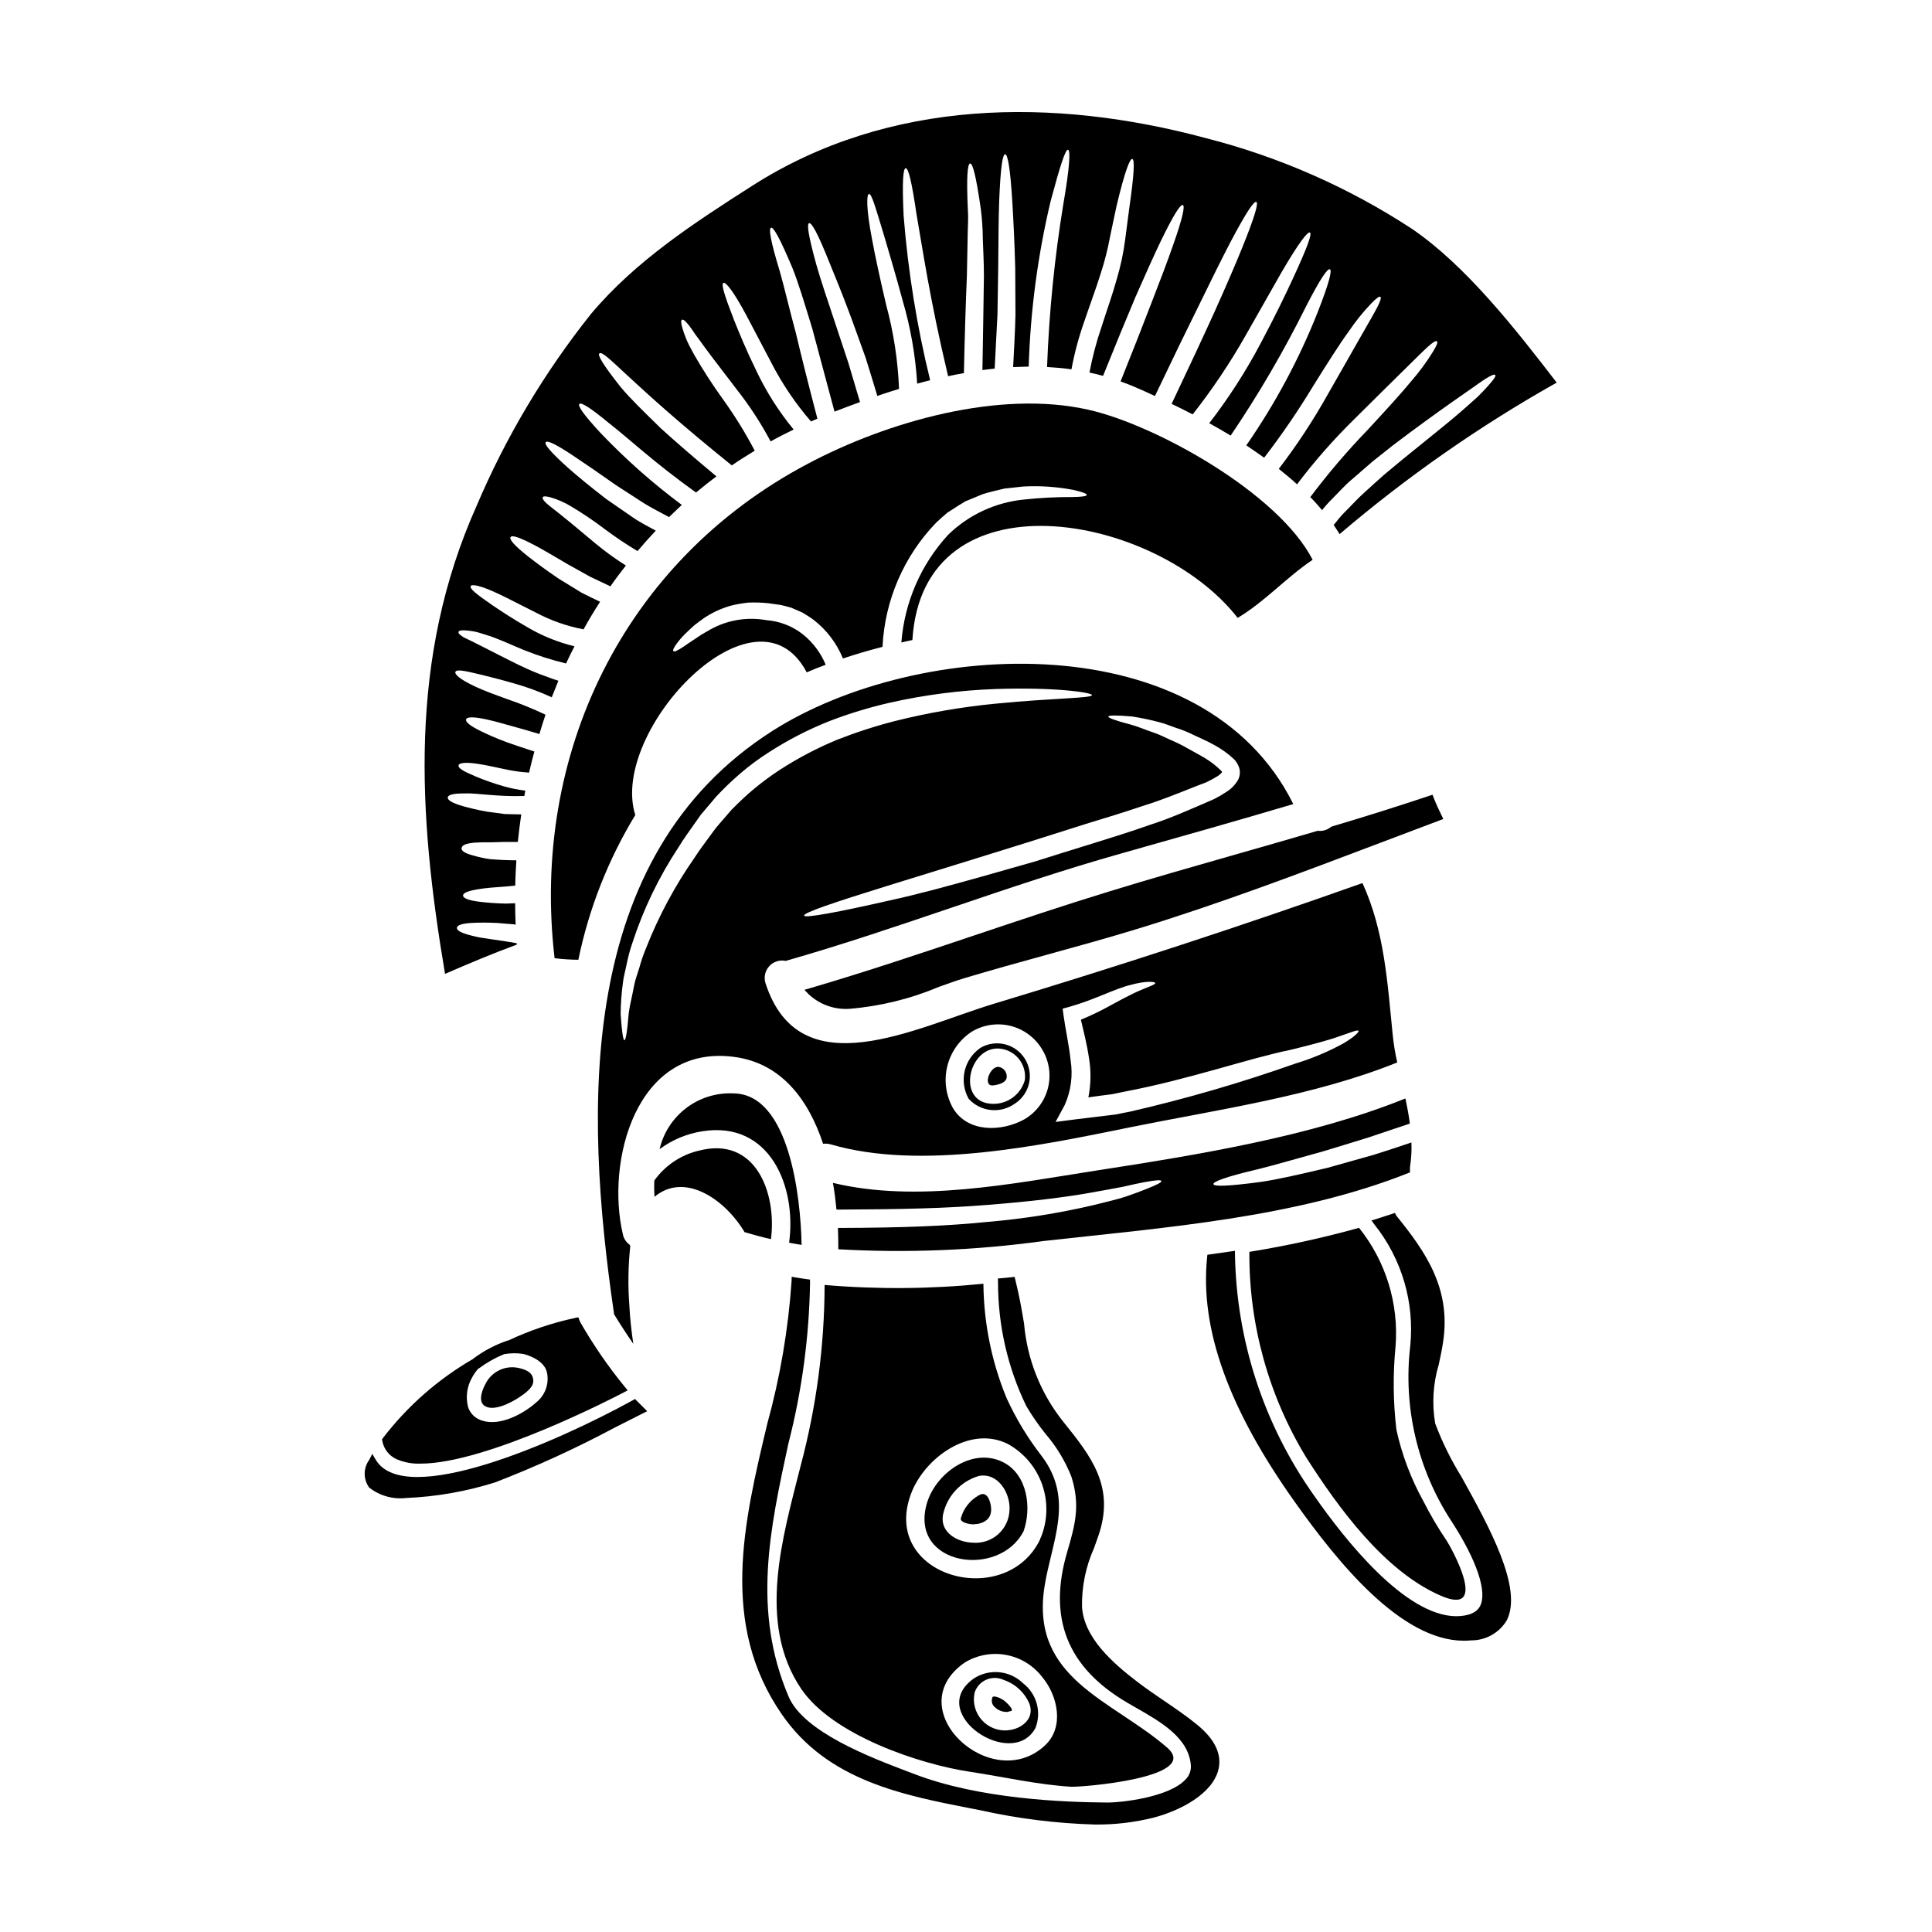 <?xml version="1.0" encoding="UTF-8"?>
<!-- Uploaded to: ICON Repo, www.svgrepo.com, Generator: ICON Repo Mixer Tools -->
<svg fill="#000000" width="800px" height="800px" version="1.1" viewBox="144 144 512 512" xmlns="http://www.w3.org/2000/svg">
 <g>
  <path d="m420 529.79c-3.699-4.769-6.828-9.957-9.32-15.453-3.914-9.57-5.973-19.797-6.066-30.133-13.988 1.406-28.074 1.516-42.082 0.324-0.047 16.195-2.184 32.312-6.363 47.957-4.644 18.5-11.691 41.492 0.129 59.039 8.246 12.242 31.301 20.031 44.938 22.043 8.828 1.332 17.711 3.41 26.656 3.938 2.363 0.16 34.707-2.34 25.391-10.391-14.609-12.664-36.234-18.18-32.5-42.508 1.848-12.023 8.082-23.195-0.781-34.816zm0.941 76.754c-14.188 13.25-38.93-9.582-21.332-21.914v-0.004c3.285-2.019 7.203-2.75 11-2.055 3.793 0.695 7.195 2.769 9.555 5.82 4.125 4.871 6.004 13.285 0.777 18.152zm-1.105-55.105c-0.039 0.094-0.094 0.18-0.16 0.258-0.031 0.098-0.031 0.227-0.062 0.328-9.223 18.863-42.211 9.805-34.242-12.012 3.477-9.547 15.617-18.477 25.781-13.316h-0.004c4.219 2.352 7.434 6.168 9.035 10.727 1.598 4.562 1.477 9.547-0.348 14.023z"/>
  <path d="m403.41 540.27c-2.375 1.312-4.109 3.543-4.801 6.168-0.129 1.039 2.301 1.527 3.309 1.527 2.789-0.098 5.035-1.398 4.723-4.484-0.176-1.75-1.086-4.508-3.231-3.211z"/>
  <path d="m356.43 473.91c-0.227-12.695-3.277-40.031-18.051-40.148-4.477-0.219-8.887 1.137-12.465 3.836-3.582 2.699-6.098 6.57-7.117 10.938 3.32-2.461 7.188-4.082 11.27-4.727 17.891-2.891 25.098 14.562 23.055 29.52 1.07 0.227 2.207 0.387 3.309 0.582z"/>
  <path d="m406.91 431.66c1.18-0.062 3.574-0.551 3.863-2.012 0.199-1.328-0.656-2.586-1.965-2.891-2.32-0.453-4.398 4.809-1.898 4.902z"/>
  <path d="m517.68 453.13c0.328-2.102 0.449-4.234 0.359-6.363-3.508 1.18-6.883 2.305-10 3.277-4.512 1.266-8.574 2.406-12.242 3.445-7.402 1.75-13.184 3.082-17.66 3.731-8.992 1.203-12.469 1.234-12.566 0.586-0.098-0.648 3.148-1.918 11.852-3.961 4.352-1.074 9.969-2.727 17.207-4.723 3.574-1.07 7.566-2.301 11.98-3.668 3.379-1.133 7.113-2.402 11.02-3.699-0.293-2.238-0.715-4.449-1.18-6.656-25.141 10.16-55.445 15.008-82.07 19.133-22.113 3.441-47.438 8.602-69.645 3.242 0.422 2.363 0.711 4.742 0.941 7.086 17.598-0.066 29.027-0.359 39.84-1.234 11.461-0.879 20.777-2.043 27.5-3.246 3.375-0.613 6.199-1.102 8.605-1.574 2.336-0.551 4.219-0.941 5.711-1.23 2.988-0.551 4.352-0.617 4.453-0.293 0.098 0.328-1.105 0.973-3.965 2.109-1.43 0.582-3.309 1.266-5.648 2.078-2.34 0.746-5.293 1.43-8.66 2.269l0.004-0.004c-9.09 2.109-18.32 3.57-27.617 4.367-10.879 1.102-22.434 1.574-39.84 1.621 0.098 1.969 0.098 3.828 0.098 5.648 18.113 1.031 36.281 0.305 54.254-2.172 31.82-3.574 67.145-6.106 97.273-18.215v-0.004c-0.062-0.512-0.062-1.035-0.004-1.551z"/>
  <path d="m504.16 469.39c-9.562 2.652-19.262 4.777-29.059 6.363-0.145 19.234 5.086 38.125 15.098 54.547 8.41 13.148 20.652 30.129 35.684 36.605 13.051 5.617 2.566-12.988 1.527-14.562-2.289-3.371-4.363-6.887-6.203-10.523-3.285-5.93-5.691-12.305-7.144-18.926-0.871-7.344-0.945-14.758-0.223-22.113 0.879-11.312-2.582-22.535-9.68-31.391z"/>
  <path d="m280.97 394.33c0-0.129-0.031-0.227-0.031-0.359-5.293-0.973-9.254-1.266-11.754-1.969-3.086-0.742-4.188-1.461-4.094-2.141s1.336-1.18 4.418-1.301c1.527-0.066 3.574-0.098 6.203 0.031 1.332 0.098 2.789 0.227 4.418 0.359 0.16 0.031 0.355 0.062 0.52 0.098-0.066-1.918-0.129-3.801-0.129-5.684l-2.504 0.098c-2.82-0.066-5.031-0.262-6.691-0.457-3.34-0.395-4.609-1.004-4.609-1.688s1.266-1.262 4.578-1.75c1.621-0.262 3.797-0.422 6.559-0.617 0.848-0.098 1.754-0.16 2.695-0.262 0.031-2.238 0.16-4.481 0.293-6.691-2.922-0.031-4.769-0.129-6.785-0.293l-0.004 0.004c-1.516-0.191-3.016-0.508-4.481-0.945-2.5-0.648-3.379-1.332-3.246-2.012 0.129-0.68 0.812-1.18 3.309-1.43 1.234-0.098 2.535-0.129 4.578-0.098 2.078-0.098 3.832-0.129 7.016-0.098 0.262-2.465 0.551-4.898 0.91-7.305-1.574-0.031-3.051-0.031-4.418-0.094-1.688-0.227-3.211-0.457-4.609-0.617-2.695-0.488-4.773-1.008-6.297-1.43-3.086-0.879-4.223-1.656-4.156-2.34 0.066-0.68 1.363-1.102 4.641-1.07 3.215-0.129 8.344 0.91 15.648 0.68 0.098-0.488 0.195-0.941 0.262-1.43v0.004c-1.934-0.23-3.84-0.613-5.715-1.141-2.492-0.715-4.941-1.57-7.34-2.562-3.543-1.496-4.769-2.273-4.641-2.988 0.094-0.617 1.719-0.977 5.582-0.328 1.949 0.297 4.383 0.879 7.434 1.496v0.004c1.875 0.379 3.777 0.629 5.684 0.746 0.422-1.855 0.879-3.734 1.398-5.586-2.754-0.879-5.195-1.723-7.242-2.438-2.859-1.07-5-2.012-6.656-2.824-3.277-1.574-4.379-2.598-4.188-3.246 0.191-0.648 1.688-0.789 5.258-0.031 1.82 0.395 4.125 1.008 7.047 1.852 2.047 0.555 4.418 1.238 7.113 2.047 0.52-1.719 1.039-3.41 1.621-5.117-3.266-1.555-6.613-2.922-10.035-4.09-3.602-1.301-6.426-2.34-8.539-3.344-4.254-1.969-5.586-3.344-5.293-3.938 0.297-0.648 2.047-0.395 6.43 0.68 2.172 0.551 5.066 1.23 8.766 2.305h0.004c3.539 0.977 6.988 2.238 10.324 3.769l1.754-4.383c-0.977-0.293-1.688-0.551-2.727-0.941v-0.004c-2.512-0.875-4.973-1.895-7.371-3.051-4.219-2.043-7.367-3.731-9.805-4.938-1.18-0.582-2.207-1.102-3.086-1.555-0.844-0.395-1.523-0.715-2.078-1.008-1.039-0.617-1.492-1.07-1.395-1.43 0.098-0.359 0.52-0.488 1.781-0.422h0.004c0.789 0.055 1.578 0.152 2.359 0.293 0.977 0.191 1.918 0.52 3.281 0.941 2.727 0.812 5.711 2.238 9.934 3.996h0.004c3.621 1.445 7.344 2.629 11.133 3.539 0.715-1.527 1.461-3.055 2.238-4.547l0.004 0.004c-4.309-1.047-8.441-2.707-12.273-4.938-4.121-2.34-7.144-4.383-9.414-5.902-4.516-3.117-6.137-4.449-5.812-5.117 0.227-0.551 2.504-0.262 7.535 2.144 2.535 1.18 5.715 2.891 9.773 4.898h-0.004c3.953 2.098 8.199 3.586 12.594 4.418 1.363-2.469 2.824-4.934 4.383-7.305-1.723-0.844-3.414-1.621-4.902-2.402-2.211-1.363-4.223-2.598-6.039-3.703-3.477-2.336-6.106-4.328-8.055-5.84-3.863-3.055-5.117-4.613-4.723-5.195s2.242-0.031 6.656 2.301c2.207 1.18 4.973 2.824 8.508 4.902 1.781 1.008 3.762 2.109 5.938 3.309 1.656 0.789 3.477 1.625 5.356 2.535 1.301-1.887 2.695-3.734 4.094-5.512l0.008 0.004c-2.867-1.809-5.609-3.805-8.215-5.973-3.543-2.926-6.203-5.227-8.312-6.883-2.047-1.688-3.543-2.754-4.449-3.57-0.906-0.816-1.18-1.336-1.07-1.656 0.109-0.324 0.742-0.328 1.949-0.031v-0.004c1.934 0.559 3.785 1.363 5.512 2.402 3.156 1.879 6.203 3.938 9.125 6.168 2.746 2.047 5.594 3.953 8.535 5.715 1.574-1.852 3.184-3.668 4.84-5.418-1.969-1.039-3.863-2.078-5.555-3.148-2.789-1.914-5.293-3.668-7.566-5.227-4.328-3.34-7.633-6.07-10.062-8.215-4.805-4.328-6.394-6.297-5.977-6.848 0.422-0.551 2.727 0.488 8.086 4.121 2.695 1.785 6.168 4.191 10.551 7.273 2.238 1.461 4.723 3.055 7.477 4.836 1.969 1.203 4.223 2.363 6.562 3.606 1.102-1.07 2.238-2.141 3.379-3.215l0.004-0.004c-7.691-5.723-14.883-12.086-21.496-19.027-4.676-5.031-6.106-7.238-5.652-7.727 0.453-0.488 2.754 0.848 7.988 5.195 4.805 3.699 11.723 10.262 22.922 18.277 1.75-1.461 3.57-2.891 5.418-4.285-5.789-4.812-10.691-9.051-14.711-12.707-4.578-4.484-8.184-7.953-10.629-10.91-4.773-6.008-6.234-8.543-5.684-8.961 1.398-1.039 7.727 7.664 35.098 29.676 1.969-1.367 3.996-2.629 6.074-3.898-2.496-4.762-5.328-9.34-8.473-13.699-2.723-3.777-5.246-7.688-7.57-11.723-0.848-1.574-1.574-2.859-2.047-4.027-0.473-1.168-0.812-2.109-1.039-2.891-0.453-1.496-0.453-2.207-0.129-2.363 0.324-0.152 0.879 0.324 1.852 1.523 0.457 0.617 1.039 1.398 1.688 2.406 0.715 0.973 1.574 2.109 2.566 3.508 2.012 2.754 4.773 6.266 8.312 10.941v0.004c3.426 4.34 6.457 8.98 9.051 13.863 1.969-1.102 4.027-2.141 6.106-3.148v-0.004c-3.949-4.789-7.293-10.055-9.945-15.672-2.727-5.586-4.516-10-5.875-13.383-2.633-6.785-3.414-9.445-2.793-9.805 0.551-0.293 2.469 1.883 5.945 8.344 1.688 3.18 3.898 7.371 6.719 12.762h-0.004c2.879 5.609 6.422 10.852 10.551 15.617 0.551-0.262 1.137-0.488 1.688-0.746-2.34-8.922-4.242-16.496-5.715-22.727-1.852-6.852-3.082-12.242-4.25-16.301-2.438-8.023-2.988-11.301-2.34-11.559 0.648-0.262 2.269 2.566 5.617 10.484 1.621 3.965 3.211 9.352 5.324 16.203 1.621 6.07 3.602 13.441 5.902 22.043 2.207-0.848 4.449-1.719 6.754-2.535-1.07-3.668-2.109-7.141-3.055-10.293-1.301-3.938-2.469-7.477-3.543-10.684-2.141-6.426-3.828-11.414-4.938-15.324-2.172-7.824-2.598-10.91-1.949-11.102s2.207 2.5 5.195 9.965c1.527 3.734 3.543 8.605 5.902 14.957 1.18 3.18 2.434 6.754 3.859 10.684 1.008 3.117 2.016 6.559 3.117 10.164 1.883-0.648 3.801-1.266 5.746-1.852l0.012 0.004c-0.301-7.566-1.453-15.07-3.438-22.375-1.625-6.914-2.957-13.148-3.734-17.371-1.621-8.441-1.398-11.809-0.812-11.918 0.746-0.094 1.688 3.379 4.156 11.496 1.18 4.023 2.891 9.738 4.769 16.688v0.004c2.117 7.191 3.414 14.598 3.867 22.078 1.137-0.328 2.305-0.617 3.441-0.91h-0.004c-3.516-14.32-5.867-28.902-7.031-43.602-0.422-9.094-0.129-12.562 0.555-12.594 0.684-0.031 1.574 3.34 2.859 12.203 1.523 8.543 3.473 22.402 8.375 42.926 1.398-0.297 2.789-0.586 4.188-0.816 0.191-9.254 0.488-18.766 0.789-25.777 0.062-3.734 0.129-6.82 0.191-9.742 0-2.926 0.262-5.488 0.066-7.695-0.395-8.766-0.098-12.203 0.582-12.34 0.68-0.137 1.574 3.148 2.859 12.109h-0.004c0.328 2.562 0.504 5.144 0.52 7.727 0.098 2.988 0.297 6.234 0.297 10-0.098 6.852-0.227 15.941-0.395 24.902l3.246-0.395c0.262-5.195 0.512-9.969 0.742-14.32 0.066-4.578 0.129-8.703 0.195-12.402 0.062-7.477 0.098-13.281 0.262-17.758 0.355-8.895 0.91-12.309 1.574-12.309 0.664 0 1.332 3.414 1.883 12.277 0.262 4.414 0.586 10.258 0.789 17.758 0 3.731 0.035 7.922 0.066 12.531-0.098 4.219-0.359 8.863-0.617 13.832 1.367-0.062 2.754-0.098 4.125-0.129v0.004c0.445-14.781 2.394-29.48 5.816-43.871 2.535-9.48 3.938-13.777 4.613-13.605 0.676 0.168 0.422 4.742-1.234 14.289-2.348 14.324-3.793 28.785-4.332 43.293 2.144 0.129 4.328 0.293 6.465 0.617v0.004c0.809-4.352 1.957-8.629 3.438-12.797 1.574-4.672 3.117-8.734 4.254-12.434h0.004c1.086-3.293 1.945-6.656 2.562-10.066 0.648-3.019 1.203-5.684 1.688-7.984 2.207-9.254 3.543-12.629 4.188-12.469s0.52 3.797-0.812 13.051c-0.293 2.34-0.648 5.066-1.07 8.184-0.453 3.582-1.203 7.121-2.238 10.582-1.07 3.898-2.566 8.055-4.027 12.629v0.004c-1.359 3.965-2.434 8.023-3.215 12.141 1.203 0.262 2.406 0.555 3.606 0.879 3.312-8.215 6.168-15.168 8.574-20.859 2.727-6.234 4.898-11.02 6.656-14.707 3.543-7.305 5.289-9.934 5.902-9.711 0.613 0.223 0.031 3.312-2.695 10.973-1.332 3.863-3.246 8.863-5.711 15.227-2.176 5.684-4.871 12.535-8.086 20.555 1.07 0.395 2.172 0.789 3.211 1.23 1.918 0.816 3.898 1.688 5.902 2.633 4.641-9.742 8.57-17.828 11.852-24.449 3.34-6.883 6.008-12.203 8.117-16.266 4.25-8.055 6.266-10.973 6.883-10.715 0.617 0.262-0.297 3.637-3.734 12.145-1.719 4.254-4.094 9.773-7.242 16.785-3.051 6.723-6.848 14.871-11.461 24.582 1.855 0.875 3.703 1.816 5.586 2.789 5.191-6.609 9.883-13.598 14.027-20.91 3.938-6.949 7.016-12.34 9.352-16.465 4.801-8.246 7.109-11.137 7.695-10.812 0.586 0.324-0.617 3.766-4.613 12.402-2.012 4.328-4.723 9.969-8.504 17.047-3.914 7.402-8.453 14.453-13.574 21.074 1.883 1.039 3.797 2.141 5.68 3.277v0.004c7.41-10.941 14.078-22.367 19.961-34.199 3.832-7.477 5.715-10.133 6.332-9.871 0.617 0.262-0.129 3.441-3.215 11.332-4.941 12.461-11.289 24.312-18.93 35.328 1.574 1.07 3.184 2.176 4.723 3.277h0.004c4.676-6.086 9.012-12.43 12.988-18.996 3.863-6.199 6.945-11.07 9.543-14.641 1.762-2.598 3.738-5.039 5.906-7.305 1.363-1.398 2.078-1.883 2.363-1.688 0.285 0.191 0.031 1.07-0.848 2.793s-2.402 4.281-4.543 8.051c-2.141 3.766-4.973 8.77-8.605 15.098-3.836 6.844-8.156 13.41-12.926 19.645 1.656 1.332 3.281 2.66 4.836 4.09 4.676-6.191 9.805-12.02 15.352-17.438 5.262-5.227 9.352-9.285 12.5-12.367s5.262-5.231 6.723-6.562c1.461-1.332 2.238-1.75 2.5-1.523 0.262 0.227 0 1.035-1.039 2.723-1.66 2.703-3.539 5.266-5.617 7.664-2.859 3.477-6.785 7.762-11.809 13.184-5.391 5.59-10.434 11.504-15.098 17.711 1.105 1.105 2.144 2.273 3.117 3.445 0.684-0.848 1.398-1.688 2.109-2.406 2.047-2.012 3.832-4.09 5.812-5.746 1.98-1.656 3.766-3.309 5.555-4.805 1.781-1.43 3.508-2.789 5.117-4.059 6.594-5.031 11.809-8.734 15.781-11.555 2.012-1.398 3.699-2.598 5.117-3.574 1.418-0.977 2.535-1.82 3.445-2.402 1.82-1.18 2.723-1.527 2.953-1.266 0.227 0.262-0.262 1.07-1.719 2.695-0.711 0.844-1.688 1.852-2.922 3.082-1.301 1.18-2.859 2.566-4.723 4.191-3.731 3.211-8.766 7.176-15.094 12.336-1.574 1.301-3.215 2.695-4.969 4.125-1.723 1.492-3.445 3.117-5.293 4.769-1.852 1.652-3.543 3.574-5.488 5.488-0.91 0.945-1.754 2.016-2.598 3.086 0.551 0.789 1.039 1.574 1.574 2.406l-0.004-0.004c17.836-15.211 37.102-28.656 57.535-40.148-10.973-14.258-24.059-31.008-38.406-40.781h-0.004c-16.734-10.953-35.168-19.062-54.547-24.008-40.34-10.84-83.918-10.543-120.15 12.57-15.293 9.773-31.039 19.969-42.824 34.027-12.355 15.5-22.551 32.605-30.305 50.848-18.07 40.391-15.551 81.594-8.367 124.03 6.305-2.727 12.602-5.391 19.027-7.758z"/>
  <path d="m402.08 588.81c-12.953 9.125 10.164 24.547 16.332 13.117l-0.004 0.004c1.652-4.223 0.336-9.027-3.242-11.809-3.516-3.453-8.957-3.996-13.086-1.312zm9.773 13.633v0.004c-0.098 0.016-0.195 0.016-0.293 0-0.113 0.047-0.234 0.082-0.359 0.098-2.633 0.27-5.238-0.738-7.004-2.707-1.766-1.973-2.481-4.672-1.922-7.262 0.492-1.535 1.621-2.789 3.098-3.434 1.48-0.648 3.168-0.625 4.629 0.059 3.066 1.047 5.547 3.348 6.816 6.328 1.332 3.629-1.59 6.301-4.965 6.918z"/>
  <path d="m412.14 596.9c-0.582-0.93-1.344-1.73-2.238-2.363-0.395-0.227-0.789-0.457-1.18-0.648-0.031 0-0.484-0.164-1.004-0.293h-0.395c0.031 0.031-0.195 0.094-0.227 0.062l-0.035 0.035c-0.031 0.047-0.055 0.105-0.066 0.164-0.359 0.902-0.098 1.938 0.648 2.562 0.879 0.848 2.062 1.305 3.281 1.266 0.254-0.047 0.504-0.113 0.746-0.195 0.074-0.02 0.152-0.031 0.23-0.031 0.023-0.027 0.059-0.051 0.094-0.062 0.098-0.066 0.129-0.066 0.164-0.098-0.02-0.172-0.082-0.398-0.02-0.398z"/>
  <path d="m412.96 436.47c3.973-2.578 5.152-7.863 2.644-11.883-2.508-4.019-7.773-5.293-11.836-2.856-4.336 3.035-5.656 8.867-3.051 13.477 3.172 3.457 8.43 4 12.242 1.262zm-3.344-14.48h-0.004c3.871 0.734 6.492 4.363 5.977 8.266-1.086 3.844-4.672 6.438-8.66 6.266-9.914-0.34-6.051-16.219 2.684-14.531z"/>
  <path d="m409.84 531.5c-8.215-4.156-18.152 3.055-20.324 11.301-4.285 16.168 19.285 19.547 25.746 6.981 2.172-6.121 1.07-15-5.422-18.281zm-7.922 21.332c-3.996-0.066-8.734-2.531-8.055-7.207v0.004c0.973-5.019 4.672-9.07 9.578-10.492 5.062-0.941 8.375 4.578 8.086 9.094-0.094 2.43-1.168 4.719-2.981 6.34-1.812 1.625-4.207 2.441-6.633 2.262z"/>
  <path d="m341.3 470.53c2.305 0.684 4.676 1.336 7.016 1.855 1.574-12.371-4.156-27.469-19.254-23.41l-0.004-0.004c-4.703 1.141-8.84 3.934-11.652 7.875-0.066 1.43-0.035 2.859 0.031 4.328 7.871-6.594 18.379 0.395 23.703 9.055 0.043 0.102 0.098 0.203 0.16 0.301z"/>
  <path d="m461.17 601c-2.805-2.285-5.82-4.328-8.734-6.316-2.211-1.504-4.504-3.062-6.691-4.723-7.133-5.414-14.492-12.039-15-20.156v-0.004c-0.09-5.352 1-10.664 3.188-15.551 0.355-0.988 0.719-1.992 1.074-3.023 4.644-13.176-1.812-21.215-9.281-30.52-5.926-7.434-9.523-16.453-10.336-25.926-0.609-3.602-1.238-7.32-2.301-11.555l-0.207-0.836-0.855 0.094c-0.867 0.098-1.762 0.191-2.625 0.254l-0.949 0.07 0.035 0.953v0.004c-0.023 11.371 2.531 22.598 7.481 32.836 1.527 2.582 3.238 5.055 5.113 7.394 2.91 3.379 5.231 7.223 6.863 11.375 2.32 7.438 1.094 12.391-1.105 19.848-5.199 17.559-0.031 30.629 15.801 39.953 0.789 0.473 1.637 0.957 2.508 1.453 6.547 3.734 13.965 7.973 14.449 15.328h-0.004c0.066 1.379-0.465 2.719-1.461 3.676-4.328 4.621-16.676 6.062-20.68 6.062-11.711-0.09-33.953-0.93-51.168-7.566l-1.969-0.742c-9.555-3.629-27.352-10.387-31.324-19.762-9.66-22.723-5.004-44.223-0.078-66.984 3.594-13.953 5.527-28.285 5.758-42.691l-0.02-0.844-0.836-0.113c-0.914-0.117-1.828-0.27-2.894-0.445l-1.113-0.184-0.031 1.125c-0.871 12.781-3.023 25.438-6.43 37.785-6.242 26.152-12.699 53.195 3.883 77.105 12.125 17.52 31.883 21.352 50.984 25.051l1.816 0.355-0.008 0.004c9.91 2.195 20.008 3.449 30.156 3.734 5.25 0.059 10.484-0.559 15.578-1.836 7.039-1.848 15.742-6.344 17.188-12.938 0.871-3.973-1.074-7.93-5.773-11.746z"/>
  <path d="m526.49 361.03-0.473-0.973c-0.656-1.344-1.414-2.934-2.047-4.57l-0.34-0.875-0.891 0.297c-8.102 2.711-16.758 5.441-25.75 8.109l-0.367 0.203h0.008c-0.934 0.734-2.113 1.078-3.297 0.961h-0.184l-0.176 0.055c-7.234 2.129-14.484 4.199-21.734 6.266-11.02 3.148-22.398 6.391-33.504 9.809-11.945 3.66-23.977 7.703-35.613 11.605-14.168 4.754-28.793 9.668-43.371 13.941l-1.574 0.457 1.137 1.18v0.004c2.91 2.719 6.816 4.113 10.793 3.852 8.184-0.676 16.211-2.648 23.777-5.844 2.406-0.859 4.672-1.672 6.559-2.242 7.289-2.195 14.766-4.258 21.992-6.25 7.828-2.156 15.922-4.387 23.828-6.805 21.961-6.715 43.758-14.98 64.84-22.973 5.125-1.945 10.254-3.883 15.383-5.812z"/>
  <path d="m281.59 514.3c1.23-0.812 3.766-2.5 3.734-4.285 0-2.238-1.723-2.953-3.672-3.441h0.004c-3.551-0.887-7.246 0.781-8.93 4.031-0.789 1.43-2.109 4.512-0.457 5.844 2.375 1.879 7.344-0.816 9.32-2.148z"/>
  <path d="m249.16 530.73c1.988 0.836 4.137 1.23 6.297 1.148 17.684 0 52.172-17.988 53.828-18.859l1.074-0.562-0.789-0.938 0.004 0.004c-4.379-5.348-8.305-11.047-11.746-17.035-0.109-0.191-0.199-0.395-0.27-0.605l-0.293-0.789-0.828 0.164 0.004 0.004c-6.121 1.309-12.07 3.316-17.734 5.981-0.051-0.004-0.102-0.004-0.148 0-3.285 1.113-6.375 2.742-9.148 4.824-0.031 0.023-0.043 0.055-0.07 0.082-9.25 5.352-17.355 12.465-23.855 20.945l-0.25 0.348 0.082 0.426-0.004-0.004c0.391 2.16 1.836 3.984 3.848 4.867zm21.754-24.094c2.07-1.535 4.324-2.805 6.715-3.773 1.676-0.293 3.391-0.312 5.074-0.051 2.777 0.707 5.902 2.441 6.297 5.176 0.508 2.828-0.547 5.715-2.758 7.551-4.223 3.773-10.844 6.809-15.398 4.562h0.004c-1.367-0.66-2.391-1.863-2.828-3.312-0.648-2.617-0.262-5.383 1.082-7.719 0.457-0.848 1.008-1.641 1.645-2.363 0.082-0.047 0.125-0.047 0.168-0.07z"/>
  <path d="m311.63 515.12c-20.168 11.113-60.344 28.703-68.062 15.715l-0.914-1.539-0.812 1.594v0.004c-1.598 2.184-1.598 5.148 0 7.332 2.781 2.176 6.305 3.168 9.809 2.758 8.008-0.34 15.938-1.734 23.578-4.144 10.883-4.203 21.496-9.066 31.785-14.566 2.426-1.23 4.844-2.469 7.281-3.684l1.219-0.609-3.238-3.238z"/>
  <path d="m524.34 521.23c-0.891-5.203-0.57-10.539 0.941-15.598 0.418-1.945 0.852-3.938 1.152-5.973 2.164-14.168-4.621-23.906-12.367-33.457l-0.395-0.762-0.812 0.27c-1.355 0.453-2.754 0.906-4.102 1.328l-1.289 0.395 0.789 1.102v-0.004c7.238 9.082 10.637 20.629 9.473 32.184-1.91 16.262 1.949 32.684 10.902 46.395 6.781 10.422 9.605 18.895 7.555 22.613-0.961 1.75-3.176 2.566-6.328 2.59-13.492-0.121-29.414-20.172-37.711-32.113h-0.004c-13.176-18.633-20.445-40.797-20.859-63.613v-1.109l-7.316 1.043-0.078 0.762c-1.918 18.945 5.734 40.195 23.391 64.945 11.281 15.863 27.992 36.578 44.68 36.578 0.641 0 1.285-0.031 1.934-0.094 3.82 0.02 7.375-1.961 9.367-5.223 4.465-8.492-4.66-24.957-11.992-38.18v0.004c-2.762-4.457-5.082-9.172-6.93-14.082z"/>
  <path d="m364.18 447.28c23.867 6.949 55.457 0.328 79.191-4.512 23.312-4.723 48.734-8.266 70.91-17.207h0.004c-0.551-2.398-0.949-4.828-1.199-7.273-1.398-13.832-2.176-27.551-8.023-40.262-32.309 11.461-64.645 22.016-97.664 31.98-20.742 6.266-51.461 22.602-60.535-5.457-0.492-1.562-0.117-3.273 0.984-4.488 1.102-1.215 2.766-1.754 4.371-1.414 29.934-8.539 58.961-20.035 88.93-28.473 15.129-4.285 30.422-8.574 45.586-13.086-23.703-47.793-99.387-44.082-138.15-19.316-51.996 33.273-49.785 100.16-41.867 154.33v0.16c1.621 2.664 3.34 5.293 5.117 7.871-0.488-3.34-0.879-6.691-1.039-10.031-0.406-5.266-0.332-10.559 0.227-15.812-0.027-0.133-0.07-0.266-0.129-0.391-0.934-0.656-1.582-1.641-1.816-2.758-4.547-19.188 3.344-50.355 29.289-47.078 12.695 1.574 19.902 11.395 23.766 23.055h-0.004c0.691-0.09 1.391-0.035 2.055 0.164zm63.543-22.273c-0.422-4.09-1.332-7.984-1.852-11.785l-0.262-1.918 1.781-0.484c6.531-1.82 11.98-4.773 16.137-5.781 4.223-1.18 6.527-0.879 6.625-0.551 0.129 0.488-2.269 1.102-5.812 2.789-1.816 0.879-3.961 2.016-6.559 3.445h0.008c-2.379 1.309-4.828 2.481-7.336 3.508 0.711 3.051 1.574 6.394 2.141 10.164 0.578 3.453 0.523 6.984-0.164 10.422 0.941-0.129 1.852-0.262 2.824-0.395 1.18-0.164 2.34-0.297 3.543-0.457 1.18-0.262 2.402-0.488 3.606-0.746 17.109-3.277 32.207-8.66 43.691-11.02 5.582-1.367 10.062-2.535 13.051-3.637 2.988-1.008 4.641-1.75 4.867-1.363 0.191 0.262-1.102 1.621-3.996 3.309h0.004c-4.086 2.238-8.395 4.043-12.855 5.391-14.309 5.055-28.895 9.297-43.688 12.695-1.23 0.223-2.465 0.484-3.699 0.742-1.266 0.164-2.5 0.297-3.734 0.457-2.465 0.293-4.898 0.582-7.269 0.879l-5.039 0.656 2.438-4.512h-0.004c1.648-3.703 2.191-7.805 1.559-11.809zm-26.398-7.477c3.094-1.93 6.828-2.535 10.371-1.684 3.543 0.855 6.594 3.102 8.465 6.227 1.887 3.09 2.445 6.809 1.547 10.312-0.898 3.508-3.18 6.5-6.324 8.293-5.938 3.246-14.934 3.57-18.863-3.055h0.004c-1.855-3.34-2.391-7.258-1.5-10.977 0.887-3.715 3.137-6.965 6.305-9.105zm42.672-83.656c2.449 0.379 4.879 0.887 7.273 1.527 1.426 0.359 2.82 0.941 4.379 1.492v-0.004c1.656 0.516 3.262 1.168 4.809 1.949 1.688 0.816 3.344 1.496 5.227 2.535 1.973 1.051 3.797 2.363 5.422 3.898 0.59 0.645 1.035 1.406 1.301 2.238 0.309 1.074 0.191 2.223-0.328 3.211-0.77 1.305-1.852 2.398-3.148 3.184-1.02 0.684-2.082 1.301-3.18 1.852-1.105 0.488-2.207 0.977-3.344 1.461-4.328 1.852-8.801 3.832-13.801 5.422-4.938 1.75-10.031 3.344-15.191 4.938-5.16 1.59-10.262 3.18-15.133 4.723-4.934 1.398-9.676 2.754-14.168 4.027-9.055 2.531-17.242 4.769-24.223 6.266-13.898 3.18-22.566 4.769-22.793 4.059-0.422-1.574 33.379-11.07 74.711-24.32 5.195-1.574 10.234-3.117 14.957-4.723 4.769-1.461 9.352-3.34 13.734-5.066 1.039-0.422 2.078-0.812 3.086-1.18l-0.008-0.004c0.934-0.438 1.844-0.926 2.727-1.457 0.609-0.316 1.148-0.762 1.574-1.301-0.059-0.121-0.133-0.23-0.227-0.32-1.277-1.266-2.691-2.375-4.223-3.316-1.492-0.91-3.215-1.785-4.676-2.629-1.434-0.828-2.918-1.566-4.445-2.207-1.43-0.617-2.754-1.332-4.027-1.785-2.598-0.875-4.723-1.82-6.691-2.34-3.832-1.004-5.945-1.75-5.875-2.109 0.066-0.359 2.285-0.383 6.281-0.02zm-106.14 24.738c-0.945 1.07-1.855 2.141-2.754 3.18l-1.363 1.594-1.105 1.492c-1.574 2.207-3.211 4.254-4.578 6.426-5.195 7.434-9.5 15.457-12.82 23.898-0.711 1.691-1.309 3.426-1.789 5.195-0.488 1.652-1.102 3.211-1.395 4.723-0.52 2.953-1.234 5.488-1.465 7.695-0.355 4.418-0.742 6.848-1.102 6.848s-0.715-2.469-1.008-6.883c0.02-2.758 0.215-5.512 0.59-8.246 0.16-1.621 0.648-3.246 1.004-5.031v0.004c0.371-1.883 0.871-3.738 1.492-5.555 2.922-8.996 7.047-17.555 12.266-25.441 1.363-2.269 2.988-4.449 4.578-6.723 0.457-0.613 0.68-1.004 1.301-1.852l1.332-1.574 2.727-3.215h-0.004c2.078-2.227 4.281-4.336 6.594-6.316 2.348-2 4.832-3.836 7.438-5.488 5.07-3.277 10.453-6.043 16.07-8.266 5.211-2 10.562-3.625 16.008-4.867 9.152-2.059 18.48-3.266 27.859-3.606 15.941-0.551 25.684 0.945 25.648 1.594 0 0.875-9.805 0.742-25.387 2.269h-0.004c-9.078 0.871-18.074 2.422-26.918 4.644-5.172 1.332-10.258 2.981-15.227 4.934-5.242 2.168-10.277 4.809-15.047 7.883-2.414 1.57-4.734 3.277-6.949 5.117-2.16 1.766-4.047 3.617-5.992 5.566z"/>
  <path d="m415.52 276.37c-7.621 0.711-14.766 4.012-20.246 9.352-7.219 7.852-11.586 17.906-12.402 28.543 0.973-0.227 1.949-0.457 2.922-0.648 2.727-44.871 64.484-33.734 86.199-5.875 7.211-4.285 12.891-10.719 19.871-15.391-9.094-17.711-41.66-35.781-59.387-39.754-23.617-5.359-53.312 3.113-74.418 14.316-48.777 25.789-73.422 76.961-67.086 131.02 2.086 0.258 4.191 0.398 6.297 0.418 2.797-13.562 7.902-26.543 15.098-38.379-0.004-0.023-0.012-0.047-0.031-0.062-6.949-22.242 31.98-63.348 45.453-37.73 1.656-0.711 3.312-1.395 5.035-2.012-1.32-3.18-3.43-5.973-6.121-8.117-2.769-2.152-6.113-3.441-9.613-3.703-5.082-0.914-10.324-0.043-14.836 2.469-0.848 0.488-1.656 0.945-2.363 1.367-0.711 0.488-1.363 0.91-1.945 1.301-1.234 0.789-2.176 1.461-2.926 1.969-1.527 1.039-2.34 1.332-2.566 1.102-0.227-0.227 0.098-1.004 1.266-2.5l0.008-0.004c0.758-0.965 1.594-1.863 2.5-2.691 0.555-0.52 1.137-1.105 1.82-1.688 0.746-0.586 1.574-1.18 2.438-1.82h-0.004c2.176-1.465 4.566-2.582 7.086-3.312 1.551-0.395 3.129-0.676 4.723-0.844 1.777-0.074 3.555-0.02 5.324 0.164 0.906 0.129 1.852 0.262 2.82 0.395 0.973 0.133 2.047 0.488 3.117 0.746 1.008 0.395 2.047 0.879 3.086 1.332 0.973 0.617 1.969 1.18 2.953 1.918v-0.004c3.461 2.672 6.148 6.211 7.793 10.258 3.41-1.133 6.914-2.172 10.488-3.082h0.004c0.594-12.348 5.66-24.059 14.25-32.949 1.008-0.91 1.969-1.82 2.957-2.629 1.07-0.684 2.141-1.367 3.148-2.016 0.52-0.293 1.039-0.613 1.527-0.941 0.551-0.227 1.07-0.453 1.574-0.648 1.039-0.453 2.078-0.879 3.051-1.266 2.016-0.648 3.961-1.039 5.746-1.492 1.785-0.195 3.477-0.395 5.035-0.551 4.402-0.238 8.816 0.055 13.148 0.871 2.598 0.586 3.699 1.008 3.699 1.367-0.062 0.324-1.23 0.52-3.898 0.551h0.004c-4.207-0.016-8.414 0.199-12.598 0.648z"/>
 </g>
</svg>